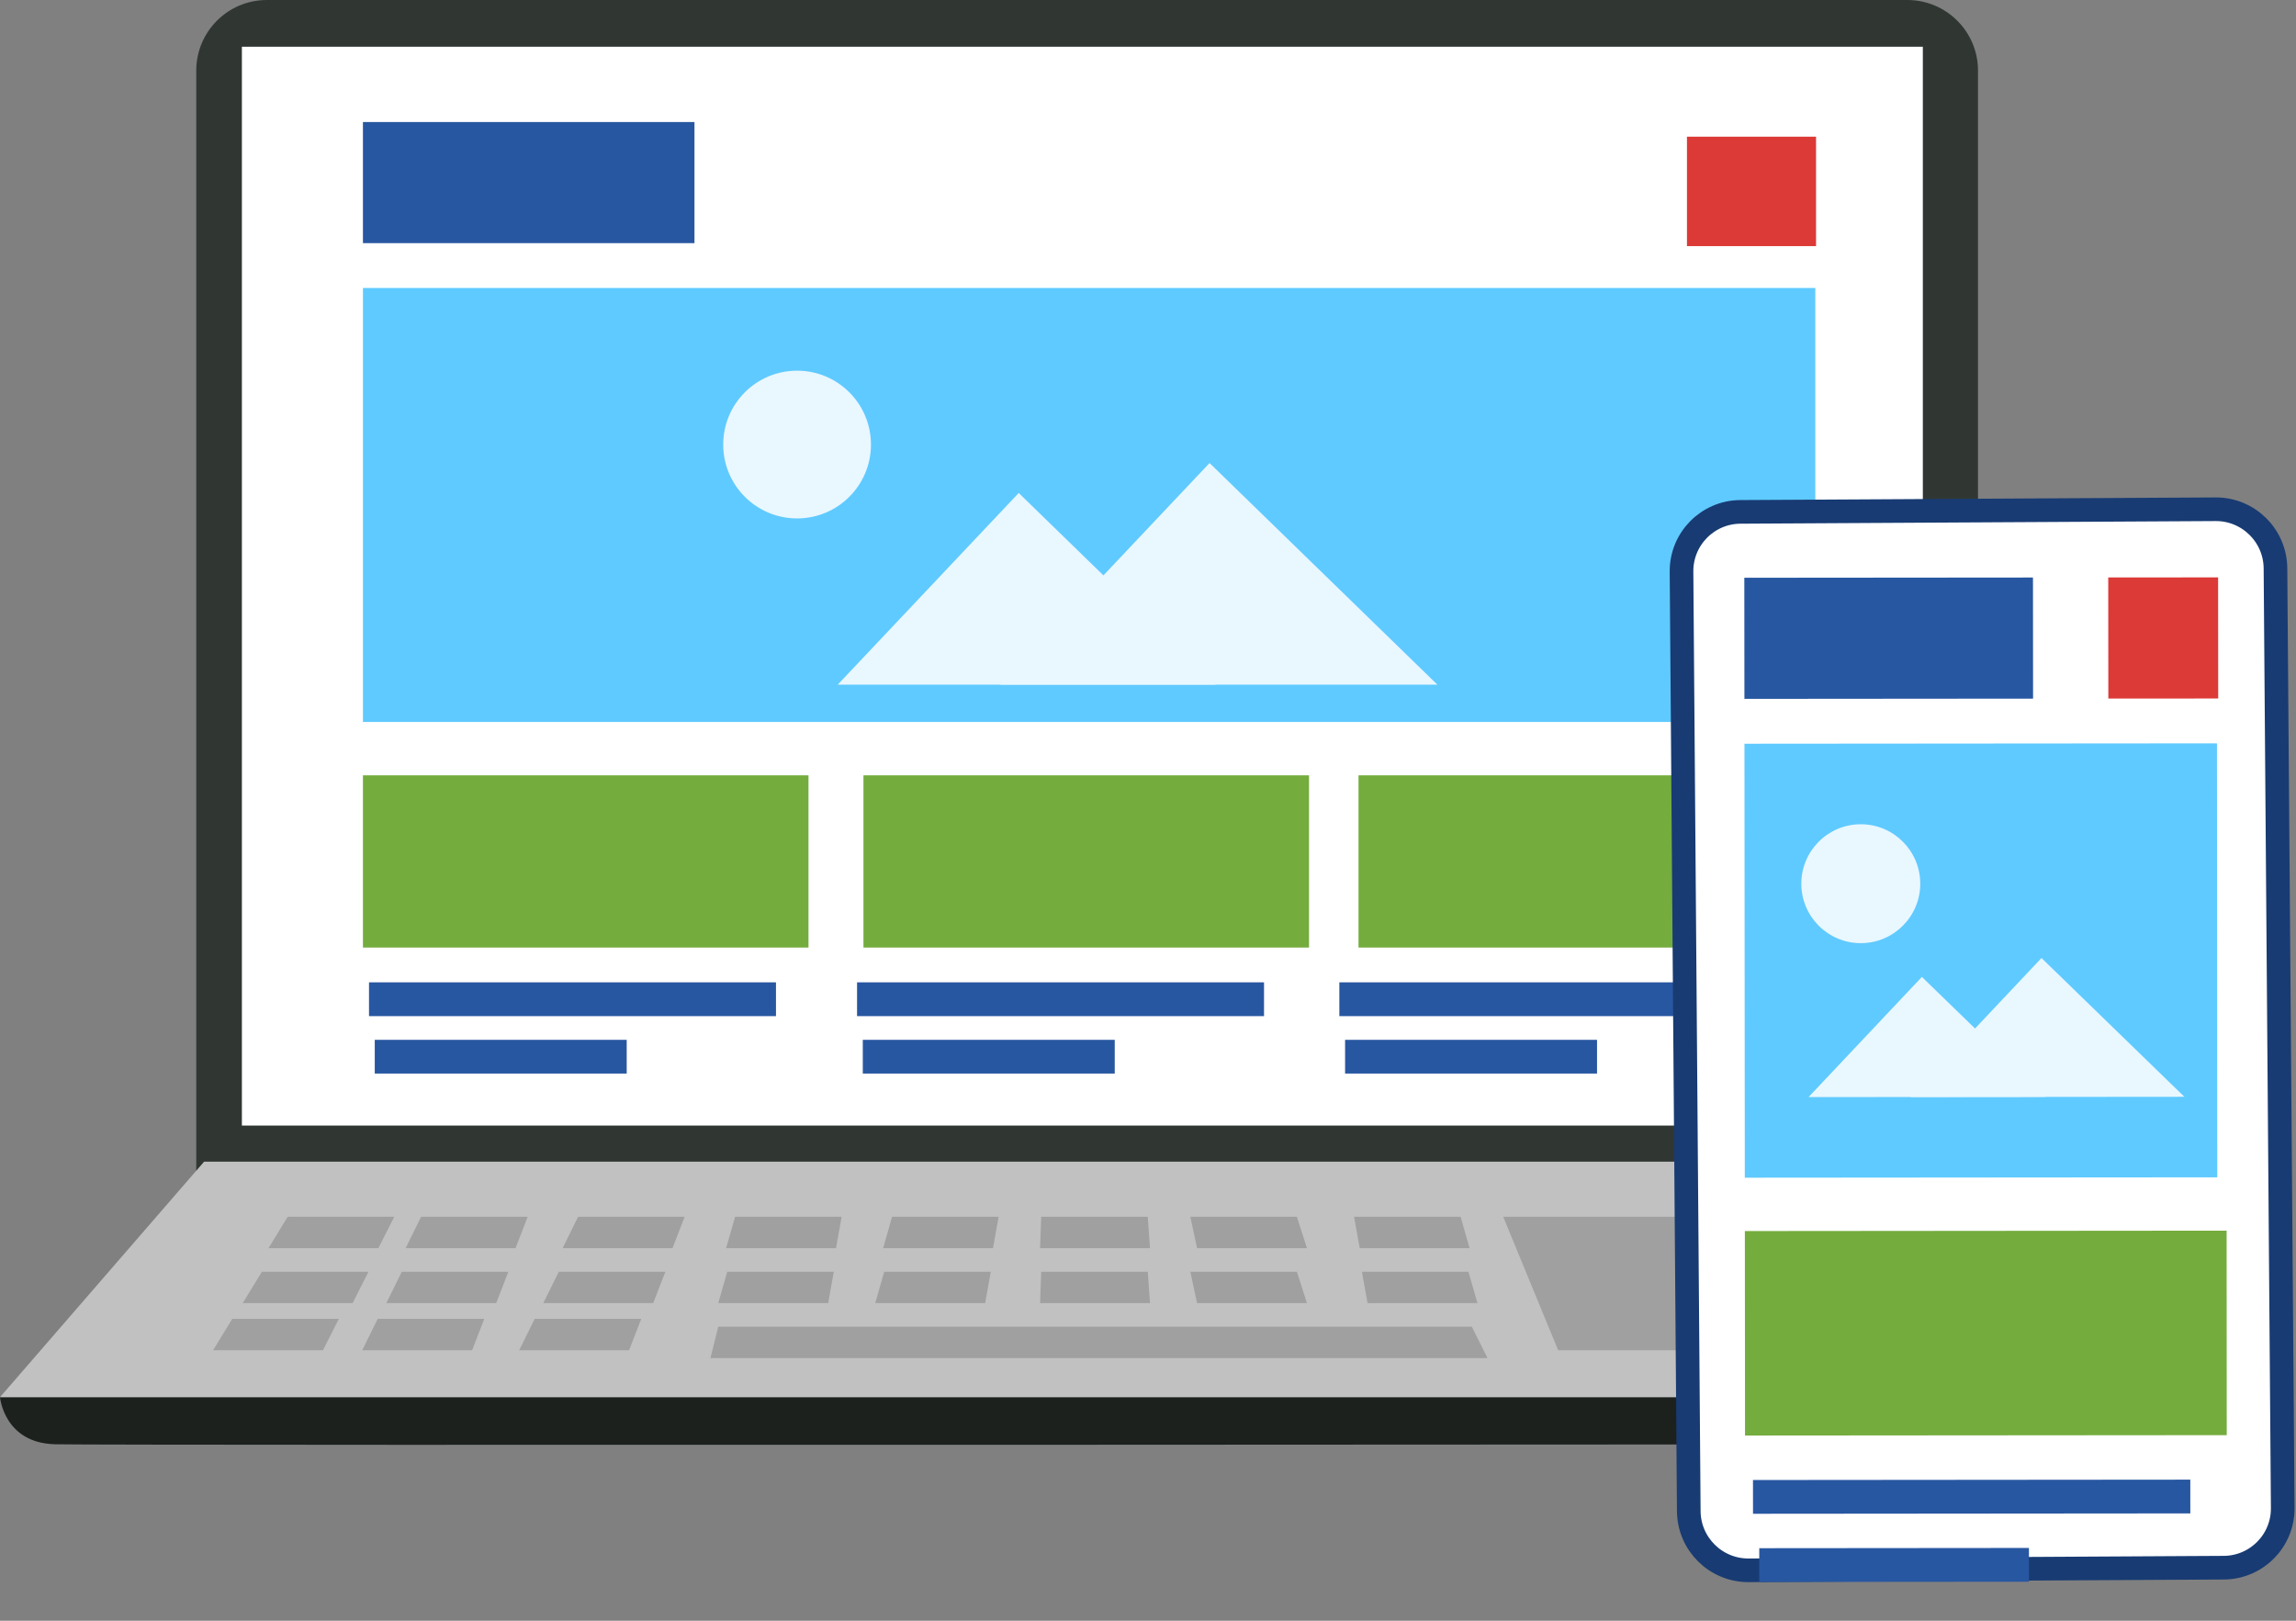 <?xml version="1.0" encoding="UTF-8" standalone="no"?><!DOCTYPE svg PUBLIC "-//W3C//DTD SVG 1.1//EN" "http://www.w3.org/Graphics/SVG/1.1/DTD/svg11.dtd"><svg width="100%" height="100%" viewBox="0 0 68 48" version="1.1" xmlns="http://www.w3.org/2000/svg" xmlns:xlink="http://www.w3.org/1999/xlink" xml:space="preserve" xmlns:serif="http://www.serif.com/" style="fill-rule:evenodd;clip-rule:evenodd;stroke-linecap:square;stroke-linejoin:round;stroke-miterlimit:1.5;"><rect x="0" y="0" width="68" height="48" fill="#808080" stroke="none"/><g><g><path d="M0,41.379c0,0 0.116,1.356 1.627,1.395c1.511,0.039 59.705,-0 60.907,-0c1.201,-0 1.627,-1.395 1.627,-1.395l-64.161,0Z" style="fill:#1c211e;"/><path d="M58.582,2.092c-0,-1.155 -0.938,-2.092 -2.093,-2.092l-48.585,0c-1.155,0 -2.092,0.937 -2.092,2.092l-0,32.778l52.77,0l-0,-32.778Z" style="fill:#303733;"/><rect x="6.932" y="1.15" width="50.297" height="32.105" style="fill:none;"/><rect x="7.164" y="1.384" width="49.784" height="31.951" style="fill:#fff;"/><rect x="10.749" y="3.614" width="9.819" height="3.587" style="fill:#2857a1;"/><rect x="49.962" y="4.048" width="3.823" height="3.241" style="fill:#dc3a37;"/><rect x="10.749" y="8.529" width="43.015" height="12.853" style="fill:#5fcaff;"/><circle cx="23.607" cy="13.166" r="2.188" style="fill:#e9f7ff;"/><path d="M42.569,20.276l-6.746,-6.563l-6.199,6.563l12.945,0Z" style="fill:#e9f7ff;"/><path d="M36.005,20.276l-5.834,-5.676l-5.36,5.676l11.194,0Z" style="fill:#e9f7ff;"/><rect x="10.749" y="22.962" width="13.196" height="5.101" style="fill:#74ac3e;"/><path d="M11.599,31.295l6.462,-0" style="fill:none;stroke:#2857a1;stroke-width:1px;"/><path d="M11.429,29.594l11.053,0" style="fill:none;stroke:#2857a1;stroke-width:1px;"/><rect x="25.573" y="22.962" width="13.196" height="5.101" style="fill:#74ac3e;"/><path d="M26.053,31.295l6.462,-0" style="fill:none;stroke:#2857a1;stroke-width:1px;"/><path d="M25.883,29.594l11.053,0" style="fill:none;stroke:#2857a1;stroke-width:1px;"/><rect x="40.235" y="22.962" width="13.196" height="5.101" style="fill:#74ac3e;"/><path d="M40.337,31.295l6.462,-0" style="fill:none;stroke:#2857a1;stroke-width:1px;"/><path d="M40.167,29.594l11.053,0" style="fill:none;stroke:#2857a1;stroke-width:1px;"/><path d="M6.044,34.405l-6.044,6.974l64.161,0l-5.812,-6.974l-52.305,0Z" style="fill:#c1c1c1;"/><g><path d="M21.273,39.291l-0.232,0.93l23.014,0l-0.465,-0.93l-22.317,0" style="fill:#a0a0a0;"/><path d="M44.52,36.037l1.627,3.952l7.904,-0l-2.325,-3.952l-7.206,-0" style="fill:#a0a0a0;"/><path d="M21.538,37.664l-0.265,0.93l3.255,0l0.166,-0.93l-3.156,0" style="fill:#a0a0a0;"/><path d="M43.491,37.664l0.266,0.93l-3.255,0l-0.167,-0.93l3.156,0" style="fill:#a0a0a0;"/><path d="M26.188,37.664l-0.266,0.93l3.255,0l0.167,-0.93l-3.156,0" style="fill:#a0a0a0;"/><path d="M30.837,37.664l-0.033,0.93l3.255,0l-0.066,-0.93l-3.156,0" style="fill:#a0a0a0;"/><path d="M35.254,37.664l0.199,0.93l3.255,0l-0.298,-0.93l-3.156,0" style="fill:#a0a0a0;"/><path d="M21.771,36.037l-0.266,0.93l3.255,-0l0.167,-0.93l-3.156,-0" style="fill:#a0a0a0;"/><path d="M43.259,36.037l0.265,0.93l-3.254,-0l-0.167,-0.93l3.156,-0" style="fill:#a0a0a0;"/><path d="M26.42,36.037l-0.265,0.93l3.254,-0l0.167,-0.93l-3.156,-0" style="fill:#a0a0a0;"/><path d="M11.9,37.664l-0.459,0.93l3.255,0l0.36,-0.93l-3.156,0" style="fill:#a0a0a0;"/><path d="M16.55,37.664l-0.46,0.93l3.255,0l0.361,-0.93l-3.156,0" style="fill:#a0a0a0;"/><path d="M12.472,36.037l-0.459,0.93l3.254,-0l0.361,-0.93l-3.156,-0" style="fill:#a0a0a0;"/><path d="M17.121,36.037l-0.459,0.93l3.255,-0l0.36,-0.93l-3.156,-0" style="fill:#a0a0a0;"/><path d="M11.187,39.059l-0.46,0.93l3.255,-0l0.361,-0.93l-3.156,-0" style="fill:#a0a0a0;"/><path d="M7.757,37.664l-0.569,0.93l3.255,0l0.47,-0.93l-3.156,0" style="fill:#a0a0a0;"/><path d="M8.52,36.037l-0.568,0.93l3.254,-0l0.47,-0.93l-3.156,-0" style="fill:#a0a0a0;"/><path d="M6.879,39.059l-0.568,0.93l3.254,-0l0.47,-0.93l-3.156,-0" style="fill:#a0a0a0;"/><path d="M57.421,37.664l0.568,0.93l-3.254,0l-0.47,-0.93l3.156,0" style="fill:#a0a0a0;"/><path d="M56.657,36.037l0.569,0.93l-3.255,-0l-0.47,-0.93l3.156,-0" style="fill:#a0a0a0;"/><path d="M58.298,39.059l0.569,0.93l-3.255,-0l-0.47,-0.93l3.156,-0" style="fill:#a0a0a0;"/><path d="M15.836,39.059l-0.459,0.93l3.254,-0l0.361,-0.93l-3.156,-0" style="fill:#a0a0a0;"/><path d="M30.837,36.037l-0.033,0.93l3.255,-0l-0.066,-0.93l-3.156,-0" style="fill:#a0a0a0;"/><path d="M35.254,36.037l0.199,0.93l3.255,-0l-0.298,-0.93l-3.156,-0" style="fill:#a0a0a0;"/></g></g><g><path d="M67.392,16.832c-0.007,-0.971 -0.802,-1.755 -1.772,-1.75l-14.073,0.078c-0.971,0.005 -1.753,0.798 -1.746,1.769l0.215,27.829c0.008,0.971 0.802,1.754 1.773,1.749l14.072,-0.078c0.971,-0.005 1.754,-0.798 1.746,-1.768l-0.215,-27.829Z" style="fill:#fff;stroke:#183b73;stroke-width:0.7px;stroke-linecap:round;"/><path d="M60.21,17.104l-8.549,0.007l0.003,3.587l8.549,-0.007l-0.003,-3.587Z" style="fill:#2857a1;"/><path d="M65.693,17.1l-3.254,0.002l0.003,3.587l3.254,-0.002l-0.003,-3.587Z" style="fill:#dc3a37;"/><path d="M65.659,22.015l-13.994,0.011l0.01,12.853l13.994,-0.011l-0.01,-12.853Z" style="fill:#5fcaff;"/><path d="M55.109,24.411c0.972,-0.001 1.762,0.788 1.763,1.76c0,0.971 -0.788,1.761 -1.76,1.762c-0.972,0.001 -1.762,-0.788 -1.763,-1.76c-0,-0.972 0.788,-1.761 1.76,-1.762Z" style="fill:#e9f7ff;"/><path d="M64.694,32.483l-4.232,-4.11l-3.882,4.117l8.114,-0.007Z" style="fill:#e9f7ff;"/><path d="M60.58,32.486l-3.66,-3.554l-3.357,3.56l7.017,-0.006Z" style="fill:#e9f7ff;"/><path d="M65.945,36.447l-14.268,0.012l0.005,6.056l14.267,-0.011l-0.004,-6.057Z" style="fill:#74ac3e;"/><path d="M52.604,46.351l6.987,-0.006" style="fill:none;stroke:#2857a1;stroke-width:1px;"/><path d="M52.418,44.332l11.952,-0.01" style="fill:none;stroke:#2857a1;stroke-width:1px;"/></g></g></svg>